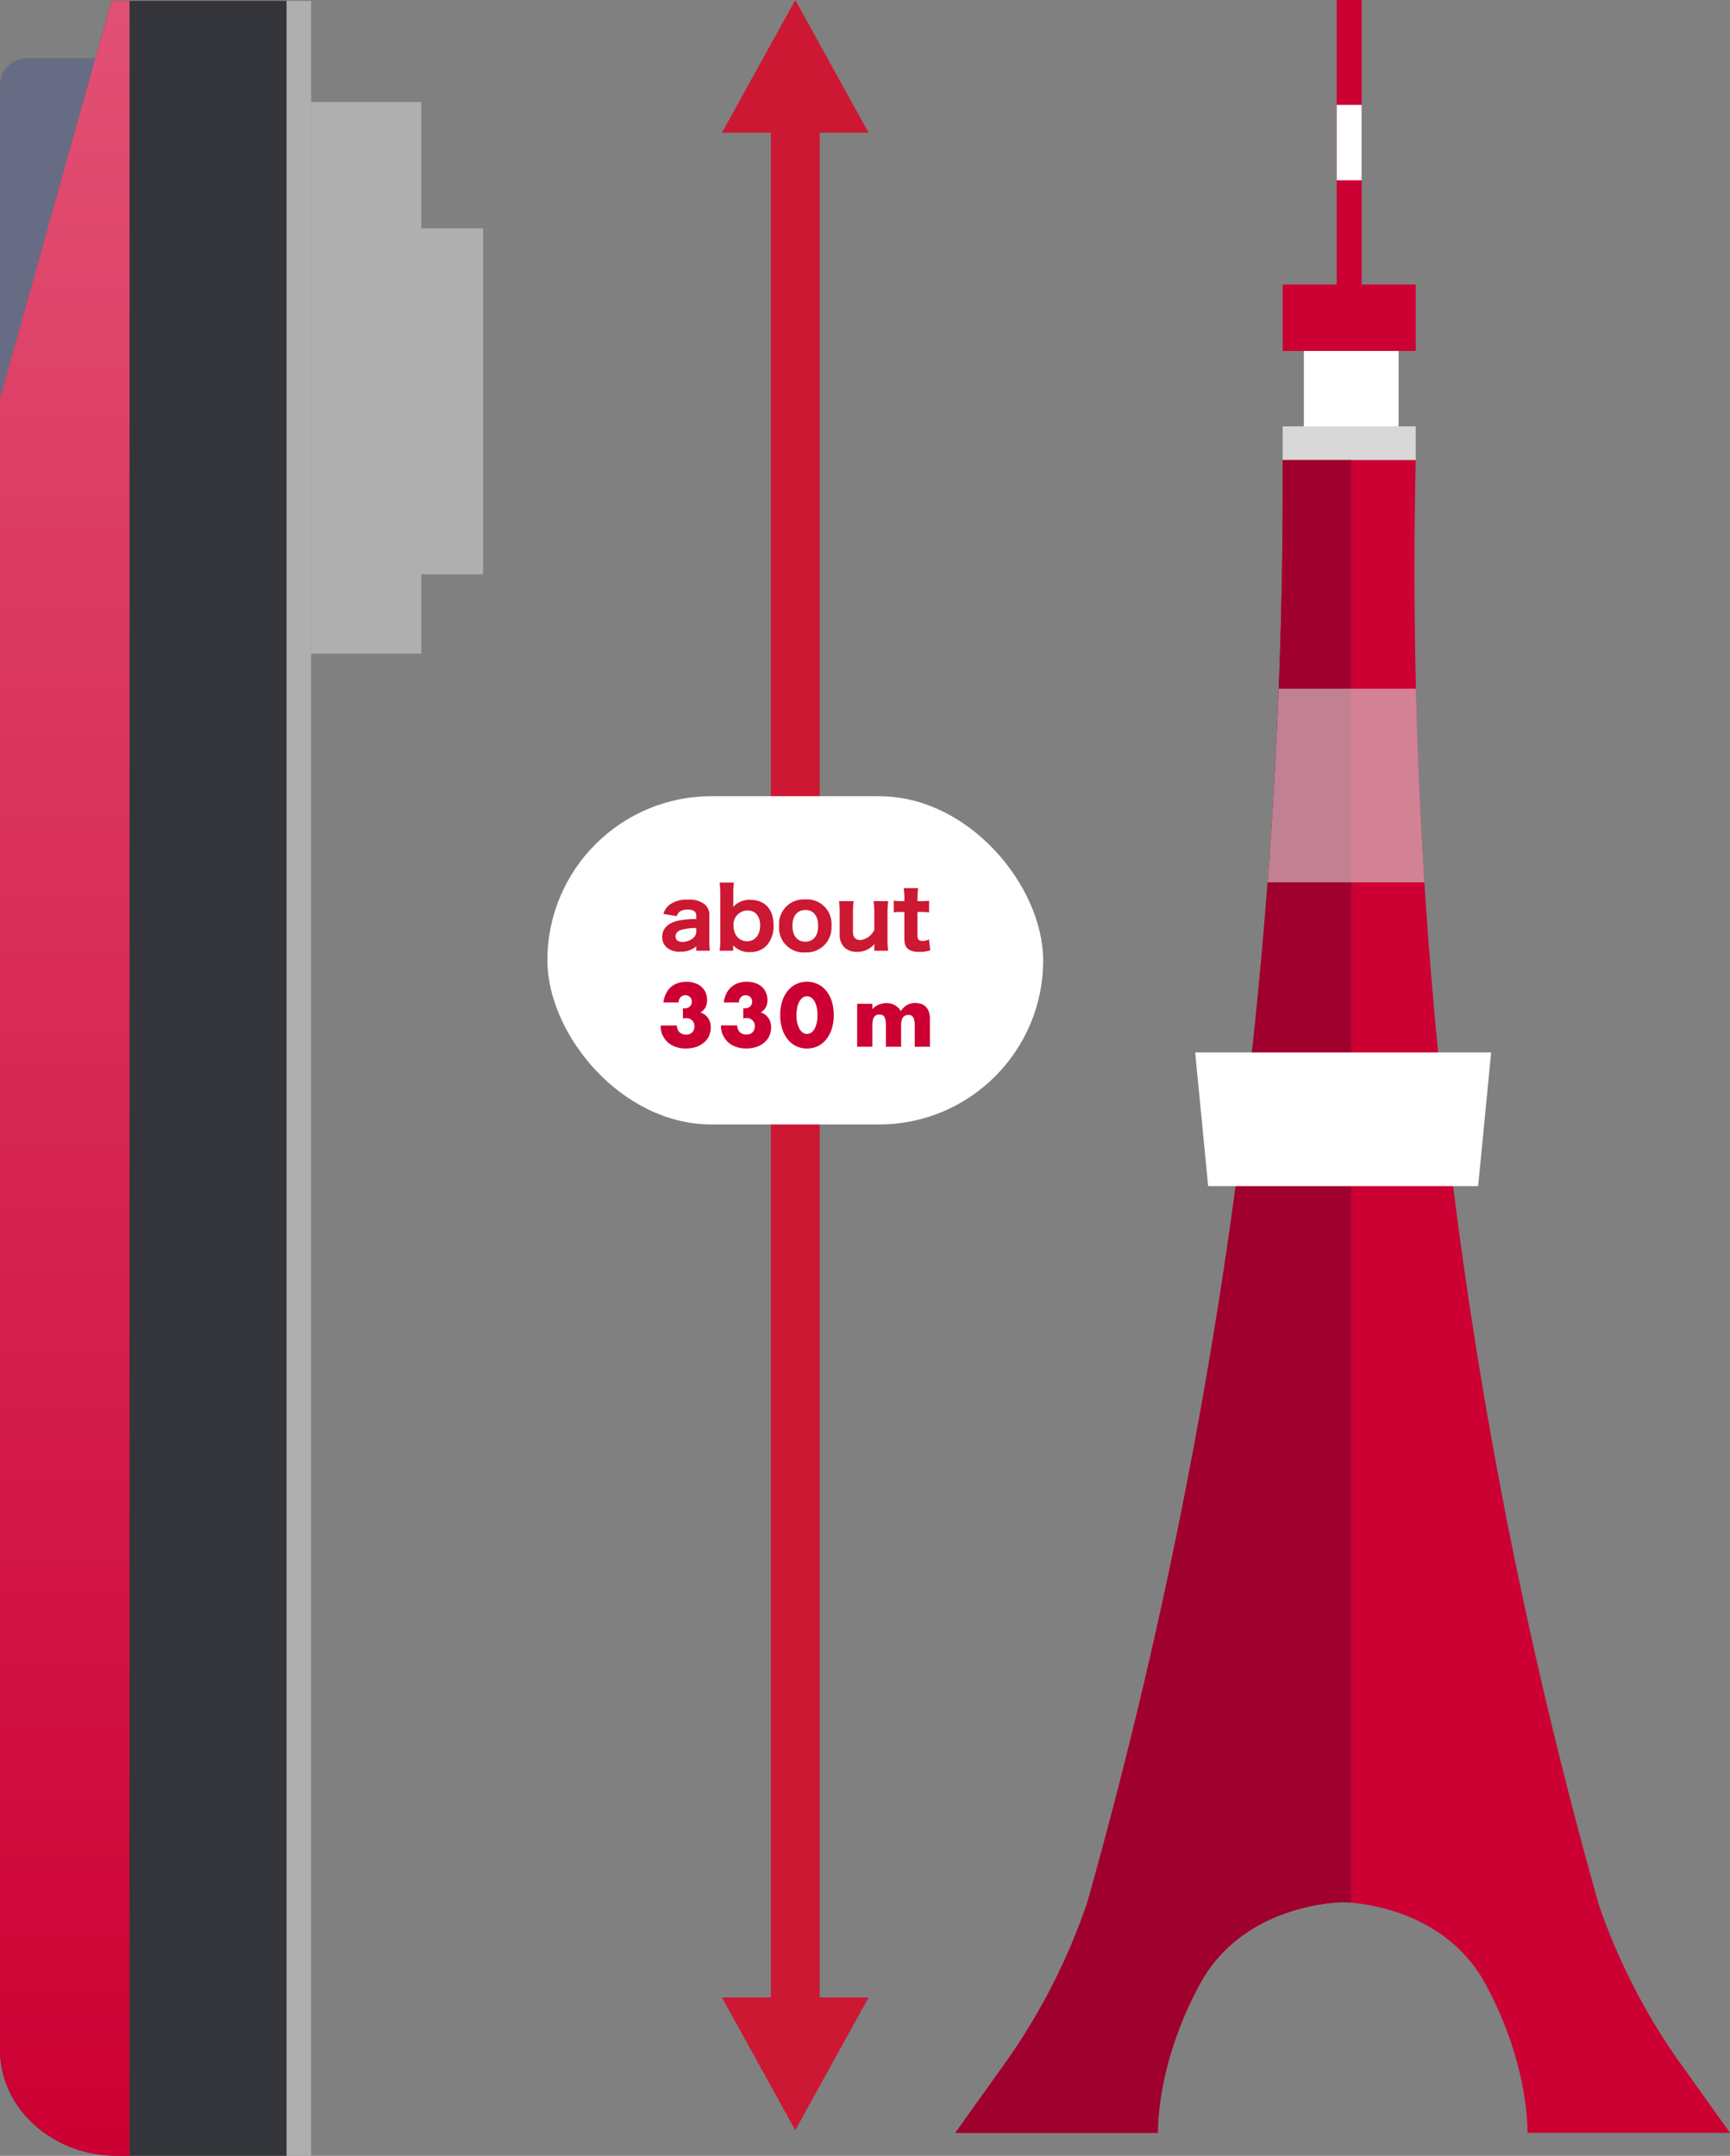 <svg xmlns="http://www.w3.org/2000/svg" xmlns:xlink="http://www.w3.org/1999/xlink" width="247.749" height="308.667" viewBox="0 0 247.749 308.667"><rect x="0" y="0" width="247.749" height="308.667" fill="#808080" stroke="none"/><defs><clipPath id="a"><rect width="116.259" height="308.666" fill="none"/></clipPath><clipPath id="b"><path d="M55.677,98.476a752.923,752.923,0,0,1-9.066,120,742.064,742.064,0,0,1-18.9,86.49A89.308,89.308,0,0,1,16.428,327.3L8.8,337.982h29.01s-.324-9.724,6.045-21.373,20.416-11.647,20.416-11.647,14.048,0,20.416,11.647,6.045,21.373,6.045,21.373h29.01L112.108,327.3a89.308,89.308,0,0,1-11.279-22.334h.026A697.789,697.789,0,0,1,82,216.514,707.714,707.714,0,0,1,74.731,98.476Z" transform="translate(-8.797 -98.476)" fill="none"/></clipPath><linearGradient id="d" x1="0.009" y1="18.935" x2="1.009" y2="18.935" gradientUnits="objectBoundingBox"><stop offset="0" stop-color="#c03"/><stop offset="1" stop-color="#e25175"/></linearGradient></defs><g transform="translate(-399.611 -1175)"><g transform="translate(531.101 1175)"><rect width="19.054" height="9.52" transform="translate(52.198 40.732)" fill="#c03"/><rect width="3.57" height="42.805" transform="translate(59.939 0)" fill="#c03"/><rect width="3.57" height="10.794" transform="translate(59.939 15.019)" fill="#fff"/><rect width="13.566" height="10.794" transform="translate(55.233 50.251)" fill="#fff"/><rect width="19.054" height="4.831" transform="translate(52.198 61.046)" fill="#d8d8d8"/><g transform="translate(0 0)"><g clip-path="url(#a)"><path d="M119.739,337.982,112.108,327.3a89.306,89.306,0,0,1-11.279-22.334h.026A697.763,697.763,0,0,1,82,216.513,707.775,707.775,0,0,1,74.731,98.476H55.678a753,753,0,0,1-9.067,120,742.2,742.2,0,0,1-18.9,86.49A89.306,89.306,0,0,1,16.428,327.3L8.8,337.982h29.01s-.324-9.725,6.045-21.373,20.416-11.648,20.416-11.648,14.048,0,20.416,11.648,6.045,21.373,6.045,21.373Z" transform="translate(-3.48 -32.6)" fill="#c03"/></g></g><g transform="translate(5.317 65.876)"><g clip-path="url(#b)"><rect width="62.017" height="247.9" transform="translate(-5.317 -5.11)" fill="#a0002e"/><rect width="43.993" height="27.727" transform="translate(33.663 32.737)" fill="#d8d8d8" opacity="0.598"/></g></g><g transform="translate(0 0)"><g clip-path="url(#a)"><path d="M106.155,244.387H67.488l-1.859-19.14h42.386Z" transform="translate(-25.962 -74.566)" fill="#fff"/></g></g></g><g transform="translate(502.92 1175)"><path d="M10.5,0,21,19H0Z" transform="translate(0.08)" fill="#cc1832"/><rect width="7" height="272" transform="translate(7.08 14)" fill="#cc1832"/><path d="M10.5,0,21,19H0Z" transform="translate(21.08 305) rotate(180)" fill="#cc1832"/></g><rect width="71" height="47" rx="23.5" transform="translate(478 1289)" fill="#fff"/><path d="M3.588-5.52a1.342,1.342,0,0,0,.162.012h.114a1,1,0,0,0,.72-.264.9.9,0,0,0,.276-.684.881.881,0,0,0-.258-.66.913.913,0,0,0-.666-.252.9.9,0,0,0-.7.288,1.058,1.058,0,0,0-.264.744H.8A3.893,3.893,0,0,1,1.158-7.6a3.018,3.018,0,0,1,.69-.93A2.878,2.878,0,0,1,2.832-9.1,3.747,3.747,0,0,1,4.08-9.3,3.761,3.761,0,0,1,5.3-9.114a2.742,2.742,0,0,1,.936.528,2.3,2.3,0,0,1,.6.828,2.711,2.711,0,0,1,.21,1.086A2.056,2.056,0,0,1,6.8-5.61a2.209,2.209,0,0,1-.7.714,2.006,2.006,0,0,1,1.086.774,2.339,2.339,0,0,1,.39,1.374,2.8,2.8,0,0,1-.264,1.224,2.792,2.792,0,0,1-.738.948A3.4,3.4,0,0,1,5.442.036,4.55,4.55,0,0,1,4.008.252,4.256,4.256,0,0,1,2.124-.156,3.082,3.082,0,0,1,.78-1.452a2.591,2.591,0,0,1-.306-.792,4.15,4.15,0,0,1-.078-.8H2.724a1.343,1.343,0,0,0,.372.966,1.3,1.3,0,0,0,.936.33,1.138,1.138,0,0,0,.912-.336,1.228,1.228,0,0,0,.288-.828A1.108,1.108,0,0,0,4.884-3.8a1.227,1.227,0,0,0-.828-.3,1.386,1.386,0,0,0-.228.018l-.24.042Zm8.64,0a1.342,1.342,0,0,0,.162.012H12.5a1,1,0,0,0,.72-.264.9.9,0,0,0,.276-.684.881.881,0,0,0-.258-.66.913.913,0,0,0-.666-.252.9.9,0,0,0-.7.288,1.058,1.058,0,0,0-.264.744H9.444A3.893,3.893,0,0,1,9.8-7.6a3.018,3.018,0,0,1,.69-.93,2.878,2.878,0,0,1,.984-.576,3.747,3.747,0,0,1,1.248-.2,3.761,3.761,0,0,1,1.218.186,2.742,2.742,0,0,1,.936.528,2.3,2.3,0,0,1,.6.828,2.711,2.711,0,0,1,.21,1.086,2.056,2.056,0,0,1-.246,1.062,2.209,2.209,0,0,1-.7.714,2.006,2.006,0,0,1,1.086.774,2.339,2.339,0,0,1,.39,1.374,2.8,2.8,0,0,1-.264,1.224,2.792,2.792,0,0,1-.738.948,3.4,3.4,0,0,1-1.128.612,4.55,4.55,0,0,1-1.434.216,4.256,4.256,0,0,1-1.884-.408,3.082,3.082,0,0,1-1.344-1.3,2.591,2.591,0,0,1-.306-.792,4.15,4.15,0,0,1-.078-.8h2.328a1.343,1.343,0,0,0,.372.966,1.3,1.3,0,0,0,.936.33,1.138,1.138,0,0,0,.912-.336,1.228,1.228,0,0,0,.288-.828,1.108,1.108,0,0,0-.348-.888,1.227,1.227,0,0,0-.828-.3,1.386,1.386,0,0,0-.228.018l-.24.042Zm7.62.984a5.1,5.1,0,0,0,.108,1.092,3.176,3.176,0,0,0,.306.852,1.648,1.648,0,0,0,.474.558,1.044,1.044,0,0,0,.624.2,1.053,1.053,0,0,0,.618-.2,1.564,1.564,0,0,0,.474-.558,3.321,3.321,0,0,0,.3-.852,5.1,5.1,0,0,0,.108-1.092,5.125,5.125,0,0,0-.108-1.086,3.215,3.215,0,0,0-.3-.852,1.577,1.577,0,0,0-.474-.552,1.053,1.053,0,0,0-.618-.2,1.044,1.044,0,0,0-.624.2,1.663,1.663,0,0,0-.474.552,3.079,3.079,0,0,0-.306.852A5.125,5.125,0,0,0,19.848-4.536Zm-2.328,0A6.421,6.421,0,0,1,17.8-6.5,4.532,4.532,0,0,1,18.594-8a3.573,3.573,0,0,1,1.212-.966,3.5,3.5,0,0,1,1.554-.342,3.512,3.512,0,0,1,1.548.342A3.5,3.5,0,0,1,24.12-8,4.6,4.6,0,0,1,24.906-6.5a6.421,6.421,0,0,1,.282,1.962,6.421,6.421,0,0,1-.282,1.962,4.669,4.669,0,0,1-.786,1.512,3.47,3.47,0,0,1-1.212.972A3.512,3.512,0,0,1,21.36.252,3.5,3.5,0,0,1,19.806-.09a3.543,3.543,0,0,1-1.212-.972A4.6,4.6,0,0,1,17.8-2.574,6.421,6.421,0,0,1,17.52-4.536Z" transform="translate(493.823 1324.874)" fill="#c03"/><path d="M.744-6.156H2.916V-5.4a2.809,2.809,0,0,1,1.992-.852A2.317,2.317,0,0,1,7-5.1,2.329,2.329,0,0,1,9.084-6.264a2.6,2.6,0,0,1,.816.126,1.677,1.677,0,0,1,.66.4,1.9,1.9,0,0,1,.438.7A2.982,2.982,0,0,1,11.16-4V0H8.988V-3.036A3.677,3.677,0,0,0,8.922-3.8a1.213,1.213,0,0,0-.192-.468A.636.636,0,0,0,8.436-4.5a1.063,1.063,0,0,0-.36-.06q-1.044,0-1.044,1.524V0H4.86V-3.036A4.132,4.132,0,0,0,4.8-3.81,1.426,1.426,0,0,0,4.626-4.3a.582.582,0,0,0-.294-.246,1.218,1.218,0,0,0-.42-.066,1.207,1.207,0,0,0-.384.06.681.681,0,0,0-.318.234,1.276,1.276,0,0,0-.216.48,3.329,3.329,0,0,0-.078.8V0H.744Z" transform="translate(521.621 1324.874)" fill="#c03"/><g transform="translate(399.611 1483.666) rotate(-90)"><g transform="translate(0 0)"><path d="M15.19,0H251.636l56.906,15.974V41.056H0V16.739C0,7.493,6.8,0,15.19,0Z" transform="translate(0 0)" fill="#34353a"/><path d="M430.534,13.668V4.033A3.862,3.862,0,0,0,426.87,0H381.84l48.694,13.668Z" transform="translate(-130.204 0)" fill="#676c84"/><path d="M15.19,0H251.636l56.906,15.974v2.577H0V16.745C0,7.493,6.8,0,15.19,0Z" transform="translate(0 0)" fill="url(#d)"/><rect width="308.542" height="3.506" transform="translate(308.542 44.556) rotate(180)" fill="#afafaf"/><rect width="78.989" height="15.783" transform="translate(294.07 60.339) rotate(180)" fill="#afafaf"/><rect width="49.551" height="24.634" transform="translate(275.98 69.189) rotate(180)" fill="#afafaf"/></g></g><path d="M5.328.252H7.272a12.448,12.448,0,0,1-.084-1.6V-4.6a2.09,2.09,0,0,0-.564-1.716,3.483,3.483,0,0,0-2.508-.744,4.142,4.142,0,0,0-2.592.7,2.557,2.557,0,0,0-.9,1.344l1.9.312a1.273,1.273,0,0,1,.456-.66A2.052,2.052,0,0,1,4.1-5.64c.816,0,1.224.288,1.224.876v.48a12.563,12.563,0,0,0-2.58.228C1.26-3.72.444-2.9.444-1.74A1.981,1.981,0,0,0,1.128-.18a2.734,2.734,0,0,0,1.9.564,3.362,3.362,0,0,0,2.3-.756Zm0-2.8a1.237,1.237,0,0,1-.492,1.02,2.446,2.446,0,0,1-1.476.516c-.648,0-1.008-.276-1.008-.78,0-.456.288-.78.84-.948A7.544,7.544,0,0,1,5.328-3Zm5.28,2.8V-.192c0-.06-.012-.276-.012-.336a3.023,3.023,0,0,0,2.388.972,3.175,3.175,0,0,0,2.376-.9,4.085,4.085,0,0,0,1.032-2.928c0-2.3-1.236-3.648-3.324-3.648A3.1,3.1,0,0,0,10.6-6.012c.012-.3.024-.528.024-.7V-7.764A12.007,12.007,0,0,1,10.7-9.5H8.664a13.4,13.4,0,0,1,.1,1.728V-1.5a12.175,12.175,0,0,1-.1,1.752Zm3.864-3.636c0,1.368-.756,2.28-1.884,2.28a1.871,1.871,0,0,1-1.452-.684,2.664,2.664,0,0,1-.48-1.548,2.008,2.008,0,0,1,2-2.172C13.788-5.508,14.472-4.7,14.472-3.384ZM20.928.492a3.562,3.562,0,0,0,3.756-3.816A3.5,3.5,0,0,0,20.94-7.092,3.525,3.525,0,0,0,17.184-3.3,3.516,3.516,0,0,0,20.928.492Zm.024-6.072c1.152,0,1.824.852,1.824,2.292,0,1.4-.684,2.244-1.836,2.244s-1.848-.864-1.848-2.28S19.8-5.58,20.952-5.58ZM30.72-6.852a12.54,12.54,0,0,1,.1,1.68v2.436a2.552,2.552,0,0,1-1.968,1.464,1.179,1.179,0,0,1-.708-.2c-.288-.216-.384-.492-.384-1.128V-5.172a12.083,12.083,0,0,1,.1-1.68h-2.1a10.925,10.925,0,0,1,.1,1.68v3.024a2.576,2.576,0,0,0,.648,1.9,2.527,2.527,0,0,0,1.836.66A3.182,3.182,0,0,0,30.84-.708c-.012.228-.024.384-.024.48v.48h1.992a10.345,10.345,0,0,1-.1-1.68V-5.172a11.646,11.646,0,0,1,.1-1.68Zm4.308-1.86a10.724,10.724,0,0,1,.1,1.548v.312H34.68a5.657,5.657,0,0,1-1.08-.072v1.692A5.765,5.765,0,0,1,34.656-5.3h.468V-1.44c0,1.332.624,1.86,2.172,1.86A4.3,4.3,0,0,0,38.832.18L38.64-1.392a1.587,1.587,0,0,1-.876.24c-.564,0-.768-.2-.768-.768V-5.3h.528a6.424,6.424,0,0,1,1.14.072v-1.68a8.36,8.36,0,0,1-1.2.06H37v-.312a12.027,12.027,0,0,1,.1-1.548Z" transform="translate(494 1310.874)" fill="#cc1832"/></g></svg>